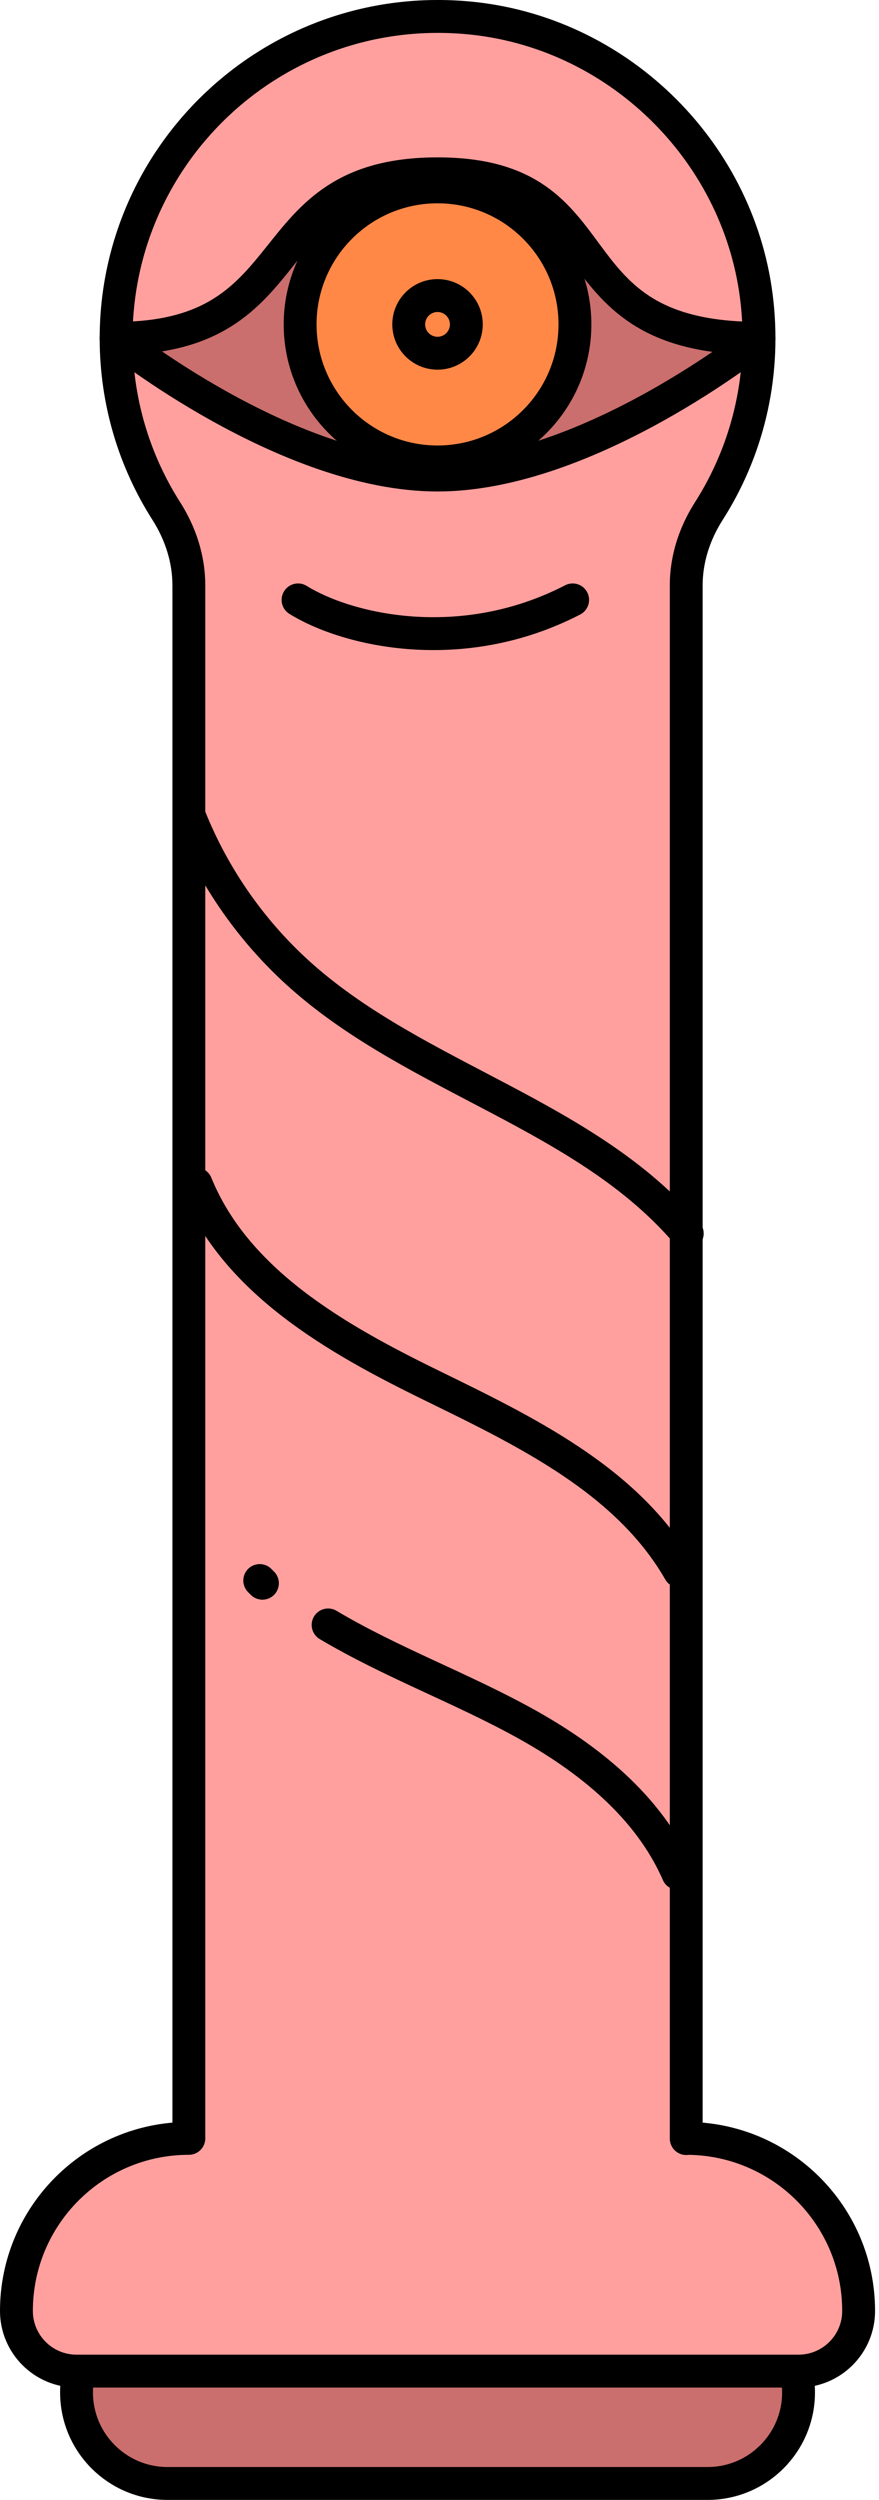 <svg viewBox="0 0 107 304" fill="none" xmlns="http://www.w3.org/2000/svg">
<path d="M86.132 279.824H20.391C14.275 279.824 9.316 284.782 9.316 290.899V290.924C9.316 297.04 14.275 301.998 20.391 301.998H86.132C92.248 301.998 97.206 297.04 97.206 290.924V290.899C97.206 284.782 92.248 279.824 86.132 279.824Z" fill="#CA6F6D" stroke="black" stroke-width="4" stroke-miterlimit="10"/>
<path d="M83.533 260.057V71.185C83.533 67.981 84.542 64.878 86.282 62.154C90.874 54.964 93.169 46.16 92.16 36.801C90.218 18.789 75.687 4.233 57.7 2.24C34.114 -0.333 14.134 18.083 14.134 41.14C14.134 48.885 16.379 56.099 20.264 62.179C21.98 64.878 22.989 67.981 22.989 71.185V260.032C11.384 260.032 2 269.441 2 281.02C2 285.057 5.279 288.336 9.316 288.336H97.205C101.242 288.336 104.521 285.057 104.521 281.02C104.521 269.416 95.112 260.032 83.533 260.032V260.057Z" fill="#FFA09E" stroke="black" stroke-width="4" stroke-linecap="round" stroke-linejoin="round"/>
<path d="M14.133 41.142C37.795 41.142 30.656 21.137 53.259 21.137C75.862 21.137 66.428 41.142 92.386 41.142C92.386 41.142 71.65 57.766 53.259 57.766C34.869 57.766 14.133 41.142 14.133 41.142Z" fill="#CA6F6D" stroke="black" stroke-width="4" stroke-linecap="round" stroke-linejoin="round"/>
<path d="M53.26 56.173C62.498 56.173 69.986 48.685 69.986 39.448C69.986 30.211 62.498 22.723 53.26 22.723C44.023 22.723 36.535 30.211 36.535 39.448C36.535 48.685 44.023 56.173 53.26 56.173Z" fill="#FF8846" stroke="black" stroke-width="4" stroke-miterlimit="10"/>
<path d="M36.281 72.949C42.209 76.632 56.135 79.962 69.707 72.949" stroke="black" stroke-width="4" stroke-linecap="round" stroke-linejoin="round"/>
<path d="M53.26 42.954C55.197 42.954 56.767 41.385 56.767 39.448C56.767 37.511 55.197 35.941 53.26 35.941C51.324 35.941 49.754 37.511 49.754 39.448C49.754 41.385 51.324 42.954 53.26 42.954Z" stroke="black" stroke-width="4" stroke-linecap="round" stroke-linejoin="round"/>
<path d="M23.141 99.465C26.092 106.806 30.784 113.466 36.713 118.713C50.865 131.25 71.399 135.589 83.659 149.994" stroke="black" stroke-width="4" stroke-linecap="round" stroke-linejoin="round"/>
<path d="M23.871 143.965C28.715 155.847 40.899 162.784 52.403 168.409C63.906 174.035 76.343 179.963 82.725 191.088" stroke="black" stroke-width="4" stroke-linecap="round" stroke-linejoin="round"/>
<path d="M39.941 197.598C47.585 202.138 56.011 205.216 63.806 209.505C71.601 213.793 78.967 219.671 82.524 227.819" stroke="black" stroke-width="4" stroke-linecap="round" stroke-linejoin="round"/>
<path d="M31.617 192.199L31.945 192.527" stroke="black" stroke-width="4" stroke-linecap="round" stroke-linejoin="round"/>
</svg>
